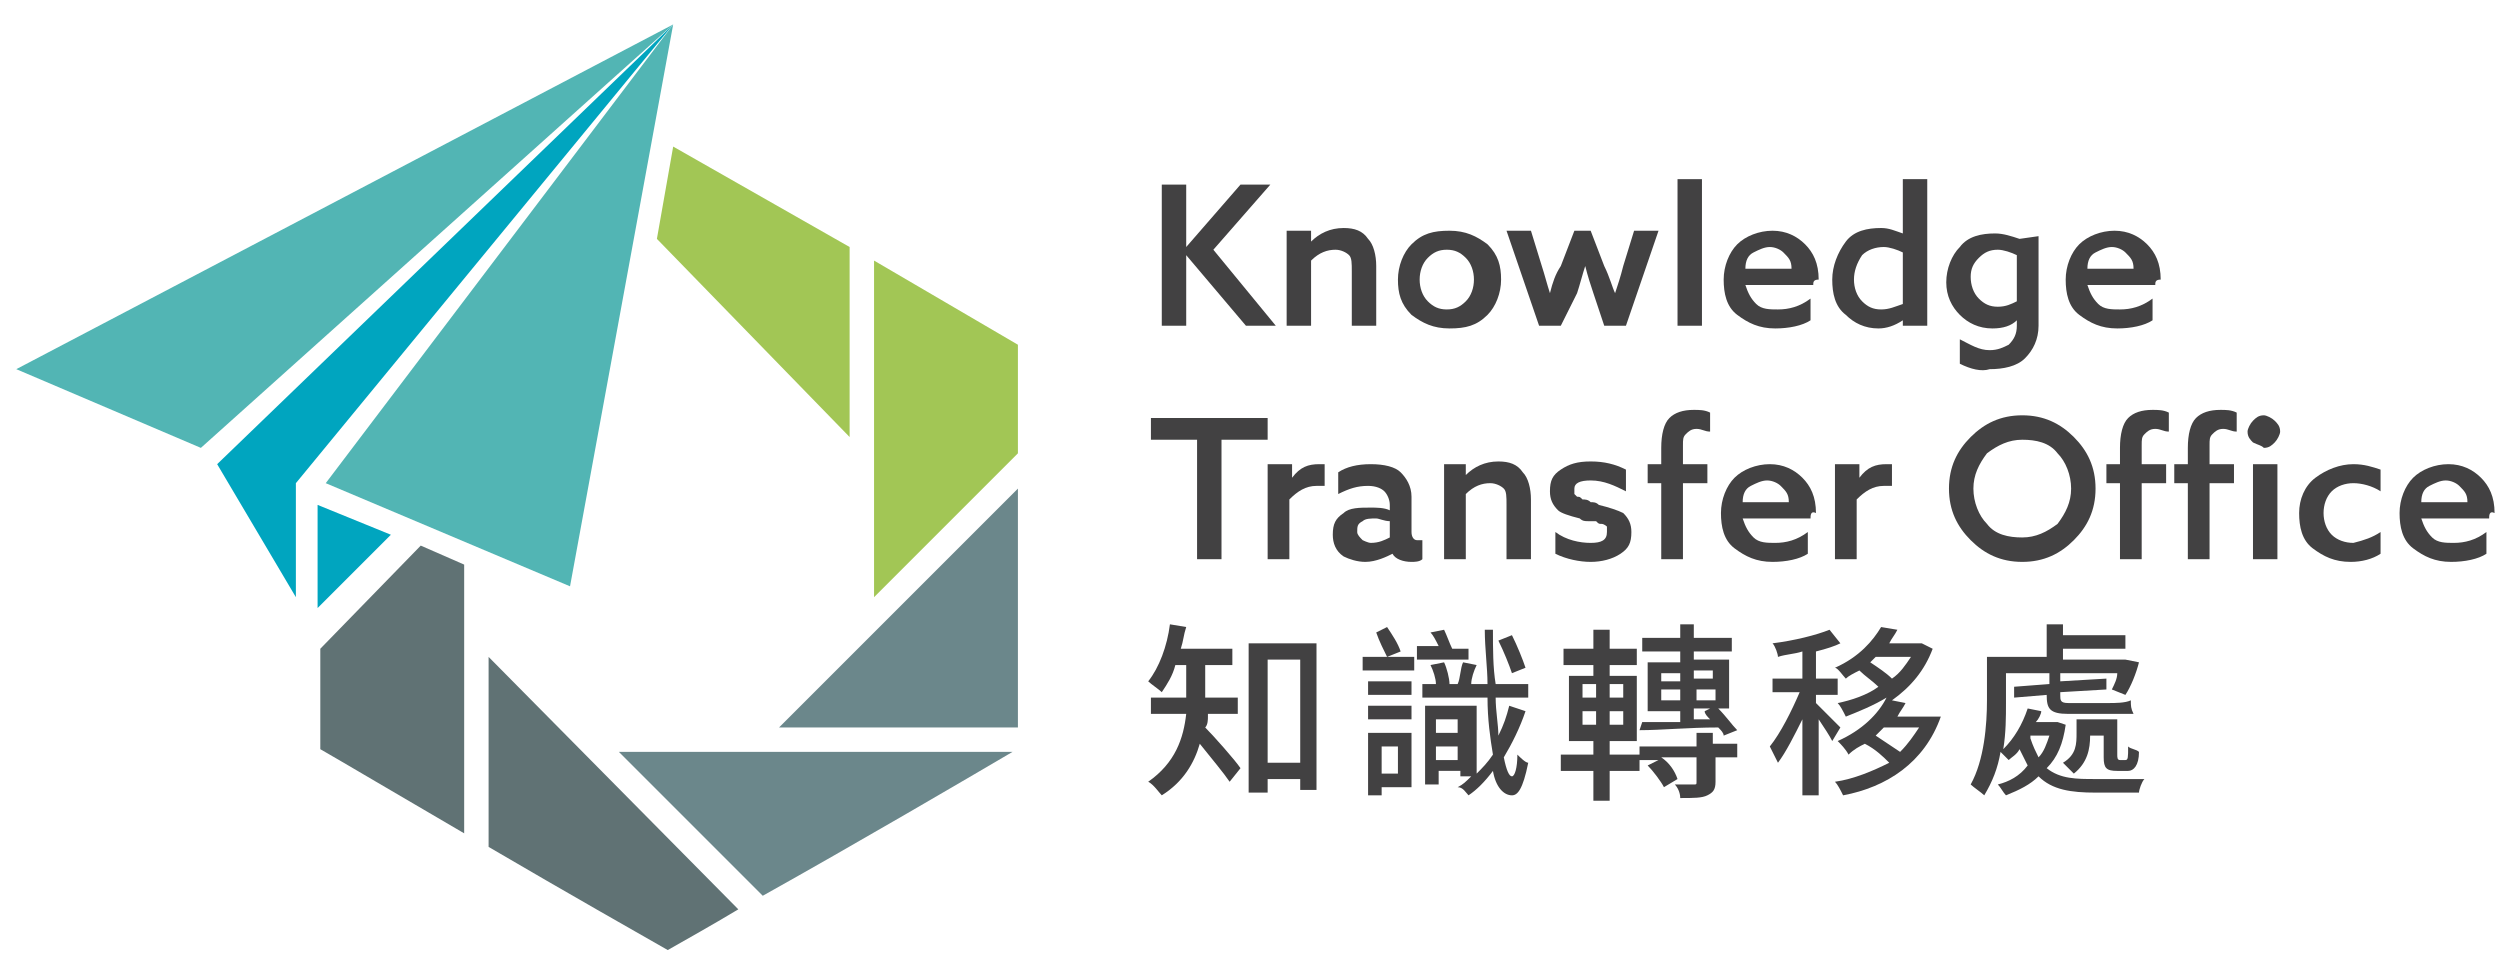 <?xml version="1.0" encoding="utf-8"?>
<!-- Generator: Adobe Illustrator 27.9.0, SVG Export Plug-In . SVG Version: 6.00 Build 0)  -->
<svg version="1.1" id="Layer_1" xmlns="http://www.w3.org/2000/svg" xmlns:xlink="http://www.w3.org/1999/xlink" x="0px" y="0px"
	 viewBox="0 0 92.1 35.6" style="enable-background:new 0 0 92.1 35.6;" xml:space="preserve">
<style type="text/css">
	.st0{fill:#6B878B;}
	.st1{fill:#607274;}
	.st2{fill:#A2C655;}
	.st3{fill-rule:evenodd;clip-rule:evenodd;fill:#52B5B4;}
	.st4{fill-rule:evenodd;clip-rule:evenodd;fill:#00A5BF;}
	.st5{fill:#424142;}
</style>
<g>
	<g>
		<path class="st0" d="M37.3,27.7H22.8l5.3,5.3C31.5,31.1,35.6,28.7,37.3,27.7z"/>
		<polygon class="st0" points="28.7,26.8 37.5,26.8 37.5,18 		"/>
		<path class="st1" d="M18,24.2v7c2.9,1.7,5.9,3.4,6.6,3.8c0.7-0.4,1.6-0.9,2.6-1.5L18,24.2z"/>
		<polygon class="st2" points="32.2,22 37.5,16.7 37.5,12.7 32.2,9.6 		"/>
		<polygon class="st3" points="0.6,13.6 7.4,16.5 24.8,0.9 		"/>
		<polygon class="st4" points="14.4,19.7 11.7,18.6 11.7,22.4 		"/>
		<polygon class="st4" points="8,17.1 10.9,22 10.9,17.8 24.8,0.9 		"/>
		<path class="st1" d="M15.5,20.1l-3.7,3.8v3.7c0.7,0.4,2.9,1.7,5.3,3.1v-9.9L15.5,20.1z"/>
		<polygon class="st3" points="12,17.8 21,21.6 24.8,0.9 		"/>
		<polygon class="st2" points="24.8,5.4 24.2,8.8 31.3,16.1 31.3,9.1 		"/>
	</g>
	<g>
		<path class="st5" d="M42.8,12V6.8h0.9v2.3l0,0l2-2.3h1.1l-2.1,2.4L47,12h-1.1l-2.2-2.6l0,0V12H42.8z"/>
		<path class="st5" d="M47.4,12V8.5h0.9v0.4l0,0c0.3-0.3,0.7-0.5,1.2-0.5c0.4,0,0.7,0.1,0.9,0.4c0.2,0.2,0.3,0.6,0.3,1V12h-0.9v-2
			c0-0.3,0-0.5-0.1-0.6c-0.1-0.1-0.3-0.2-0.5-0.2c-0.3,0-0.6,0.1-0.9,0.4V12H47.4z"/>
		<path class="st5" d="M52,11.6c-0.4-0.4-0.5-0.8-0.5-1.3c0-0.5,0.2-1,0.5-1.3c0.4-0.4,0.8-0.5,1.4-0.5s1,0.2,1.4,0.5
			c0.4,0.4,0.5,0.8,0.5,1.3c0,0.5-0.2,1-0.5,1.3c-0.4,0.4-0.8,0.5-1.4,0.5S52.4,11.9,52,11.6z M52.6,9.5c-0.2,0.2-0.3,0.5-0.3,0.8
			c0,0.3,0.1,0.6,0.3,0.8c0.2,0.2,0.4,0.3,0.7,0.3s0.5-0.1,0.7-0.3c0.2-0.2,0.3-0.5,0.3-0.8c0-0.3-0.1-0.6-0.3-0.8
			c-0.2-0.2-0.4-0.3-0.7-0.3S52.8,9.3,52.6,9.5z"/>
		<path class="st5" d="M56.7,12l-1.2-3.5h0.9l0.4,1.3c0.1,0.3,0.2,0.7,0.3,1h0c0.1-0.4,0.2-0.7,0.4-1L58,8.5h0.6l0.5,1.3
			c0.2,0.4,0.3,0.8,0.4,1h0c0.1-0.3,0.2-0.6,0.3-1l0.4-1.3h0.9L59.9,12h-0.8l-0.4-1.2c-0.1-0.3-0.2-0.6-0.3-1h0
			c-0.1,0.3-0.2,0.7-0.3,1L57.5,12H56.7z"/>
		<path class="st5" d="M61.8,12V6.6h0.9V12H61.8z"/>
		<path class="st5" d="M66.8,10.5h-2.5c0.1,0.3,0.2,0.5,0.4,0.7c0.2,0.2,0.5,0.2,0.8,0.2c0.4,0,0.8-0.1,1.2-0.4v0.8
			c-0.3,0.2-0.8,0.3-1.3,0.3c-0.6,0-1-0.2-1.4-0.5c-0.4-0.3-0.5-0.8-0.5-1.3s0.2-1,0.5-1.3c0.3-0.3,0.8-0.5,1.3-0.5
			c0.5,0,0.9,0.2,1.2,0.5c0.3,0.3,0.5,0.7,0.5,1.3C66.8,10.3,66.8,10.4,66.8,10.5z M65.2,9.1c-0.2,0-0.4,0.1-0.6,0.2
			c-0.2,0.1-0.3,0.3-0.3,0.6H66c0-0.3-0.1-0.4-0.3-0.6C65.6,9.2,65.4,9.1,65.2,9.1z"/>
		<path class="st5" d="M67.5,10.3c0-0.5,0.2-1,0.5-1.4c0.3-0.4,0.8-0.5,1.3-0.5c0.3,0,0.5,0.1,0.8,0.2l0,0v-2H71V12h-0.9v-0.2l0,0
			c-0.3,0.2-0.6,0.3-0.9,0.3c-0.5,0-0.9-0.2-1.2-0.5C67.6,11.3,67.5,10.8,67.5,10.3z M68.3,10.3c0,0.3,0.1,0.6,0.3,0.8
			c0.2,0.2,0.4,0.3,0.7,0.3c0.3,0,0.5-0.1,0.8-0.2V9.3c-0.2-0.1-0.5-0.2-0.7-0.2c-0.3,0-0.6,0.1-0.8,0.3C68.4,9.7,68.3,10,68.3,10.3
			z"/>
		<path class="st5" d="M72.2,13.4v-0.9c0.4,0.2,0.7,0.4,1.1,0.4c0.3,0,0.5-0.1,0.7-0.2c0.2-0.2,0.3-0.4,0.3-0.7v-0.2l0,0
			c-0.2,0.2-0.5,0.3-0.9,0.3c-0.5,0-0.9-0.2-1.2-0.5c-0.3-0.3-0.5-0.7-0.5-1.2c0-0.5,0.2-1,0.5-1.3c0.3-0.4,0.8-0.5,1.3-0.5
			c0.3,0,0.6,0.1,0.9,0.2l0.7-0.1V12c0,0.5-0.2,0.9-0.5,1.2c-0.3,0.3-0.8,0.4-1.3,0.4C73,13.7,72.6,13.6,72.2,13.4z M72.6,10.2
			c0,0.3,0.1,0.6,0.3,0.8c0.2,0.2,0.4,0.3,0.7,0.3c0.3,0,0.5-0.1,0.7-0.2V9.4c-0.2-0.1-0.5-0.2-0.7-0.2c-0.3,0-0.5,0.1-0.7,0.3
			C72.7,9.7,72.6,9.9,72.6,10.2z"/>
		<path class="st5" d="M79.4,10.5h-2.5c0.1,0.3,0.2,0.5,0.4,0.7c0.2,0.2,0.5,0.2,0.8,0.2c0.4,0,0.8-0.1,1.2-0.4v0.8
			c-0.3,0.2-0.8,0.3-1.3,0.3c-0.6,0-1-0.2-1.4-0.5c-0.4-0.3-0.5-0.8-0.5-1.3s0.2-1,0.5-1.3c0.3-0.3,0.8-0.5,1.3-0.5
			c0.5,0,0.9,0.2,1.2,0.5c0.3,0.3,0.5,0.7,0.5,1.3C79.4,10.3,79.4,10.4,79.4,10.5z M77.8,9.1c-0.2,0-0.4,0.1-0.6,0.2
			c-0.2,0.1-0.3,0.3-0.3,0.6h1.7c0-0.3-0.1-0.4-0.3-0.6C78.2,9.2,78,9.1,77.8,9.1z"/>
		<path class="st5" d="M44.1,20.6v-4.4h-1.7v-0.8h4.3v0.8H45v4.4H44.1z"/>
		<path class="st5" d="M46.7,20.6v-3.5h0.9v0.5l0,0c0.3-0.4,0.6-0.5,1-0.5c0.1,0,0.2,0,0.2,0v0.8c-0.1,0-0.2,0-0.3,0
			c-0.4,0-0.7,0.2-1,0.5v2.2H46.7z"/>
		<path class="st5" d="M50.3,20.7c-0.3,0-0.6-0.1-0.8-0.2c-0.3-0.2-0.4-0.5-0.4-0.8c0-0.4,0.1-0.6,0.4-0.8c0.2-0.2,0.6-0.2,1-0.2
			c0.2,0,0.5,0,0.7,0.1v-0.2c0-0.2-0.1-0.4-0.2-0.5c-0.1-0.1-0.3-0.2-0.6-0.2c-0.4,0-0.7,0.1-1.1,0.3v-0.8c0.3-0.2,0.7-0.3,1.2-0.3
			c0.5,0,0.9,0.1,1.1,0.3c0.2,0.2,0.4,0.5,0.4,0.9v1.3c0,0.2,0.1,0.3,0.2,0.3c0.1,0,0.1,0,0.2,0v0.7c-0.1,0.1-0.3,0.1-0.4,0.1
			c-0.3,0-0.6-0.1-0.7-0.3h0C51.1,20.5,50.7,20.7,50.3,20.7z M50.5,20c0.3,0,0.5-0.1,0.7-0.2v-0.6c-0.2,0-0.4-0.1-0.5-0.1
			c-0.2,0-0.4,0-0.5,0.1C50,19.3,50,19.4,50,19.6c0,0.1,0.1,0.2,0.2,0.3C50.2,19.9,50.4,20,50.5,20z"/>
		<path class="st5" d="M53.2,20.6v-3.5H54v0.4l0,0c0.3-0.3,0.7-0.5,1.2-0.5c0.4,0,0.7,0.1,0.9,0.4c0.2,0.2,0.3,0.6,0.3,1v2.2h-0.9
			v-2c0-0.3,0-0.5-0.1-0.6c-0.1-0.1-0.3-0.2-0.5-0.2c-0.3,0-0.6,0.1-0.9,0.4v2.4H53.2z"/>
		<path class="st5" d="M57.3,20.4v-0.8c0.4,0.3,0.9,0.4,1.3,0.4c0.4,0,0.6-0.1,0.6-0.4c0-0.1,0-0.1,0-0.2c0,0-0.1-0.1-0.2-0.1
			c-0.1,0-0.1,0-0.2-0.1c-0.1,0-0.2,0-0.3,0c-0.1,0-0.2,0-0.3-0.1c-0.4-0.1-0.7-0.2-0.8-0.3c-0.2-0.2-0.3-0.4-0.3-0.7
			c0-0.4,0.1-0.6,0.4-0.8c0.3-0.2,0.6-0.3,1.1-0.3c0.5,0,0.9,0.1,1.3,0.3v0.8c-0.4-0.2-0.8-0.4-1.3-0.4c-0.4,0-0.6,0.1-0.6,0.3
			c0,0.1,0,0.1,0,0.2c0,0,0.1,0.1,0.1,0.1c0.1,0,0.1,0,0.2,0.1c0.1,0,0.2,0,0.3,0.1c0.1,0,0.2,0,0.3,0.1c0.4,0.1,0.7,0.2,0.9,0.3
			c0.2,0.2,0.3,0.4,0.3,0.7c0,0.4-0.1,0.6-0.4,0.8c-0.3,0.2-0.7,0.3-1.1,0.3C58.2,20.7,57.7,20.6,57.3,20.4z"/>
		<path class="st5" d="M61.2,20.6v-2.8h-0.5v-0.7h0.5v-0.6c0-0.5,0.1-0.9,0.3-1.1c0.2-0.2,0.5-0.3,0.9-0.3c0.2,0,0.4,0,0.6,0.1v0.7
			c-0.2,0-0.3-0.1-0.5-0.1c-0.2,0-0.3,0.1-0.4,0.2c-0.1,0.1-0.1,0.2-0.1,0.4v0.7h0.9v0.7h-0.9v2.8H61.2z"/>
		<path class="st5" d="M66.7,19.1h-2.5c0.1,0.3,0.2,0.5,0.4,0.7c0.2,0.2,0.5,0.2,0.8,0.2c0.4,0,0.8-0.1,1.2-0.4v0.8
			c-0.3,0.2-0.8,0.3-1.3,0.3c-0.6,0-1-0.2-1.4-0.5c-0.4-0.3-0.5-0.8-0.5-1.3c0-0.5,0.2-1,0.5-1.3c0.3-0.3,0.8-0.5,1.3-0.5
			c0.5,0,0.9,0.2,1.2,0.5c0.3,0.3,0.5,0.7,0.5,1.3C66.7,18.8,66.7,19,66.7,19.1z M65.1,17.7c-0.2,0-0.4,0.1-0.6,0.2
			c-0.2,0.1-0.3,0.3-0.3,0.6h1.7c0-0.3-0.1-0.4-0.3-0.6C65.5,17.8,65.3,17.7,65.1,17.7z"/>
		<path class="st5" d="M67.6,20.6v-3.5h0.9v0.5l0,0c0.3-0.4,0.6-0.5,1-0.5c0.1,0,0.2,0,0.2,0v0.8c-0.1,0-0.2,0-0.3,0
			c-0.4,0-0.7,0.2-1,0.5v2.2H67.6z"/>
		<path class="st5" d="M76.4,19.9c-0.5,0.5-1.1,0.8-1.9,0.8s-1.4-0.3-1.9-0.8c-0.5-0.5-0.8-1.1-0.8-1.9s0.3-1.4,0.8-1.9
			c0.5-0.5,1.1-0.8,1.9-0.8s1.4,0.3,1.9,0.8c0.5,0.5,0.8,1.1,0.8,1.9S76.9,19.4,76.4,19.9z M73.2,19.3c0.3,0.4,0.8,0.5,1.3,0.5
			c0.5,0,0.9-0.2,1.3-0.5c0.3-0.4,0.5-0.8,0.5-1.3c0-0.5-0.2-1-0.5-1.3c-0.3-0.4-0.8-0.5-1.3-0.5c-0.5,0-0.9,0.2-1.3,0.5
			c-0.3,0.4-0.5,0.8-0.5,1.3C72.7,18.5,72.9,19,73.2,19.3z"/>
		<path class="st5" d="M78.1,20.6v-2.8h-0.5v-0.7h0.5v-0.6c0-0.5,0.1-0.9,0.3-1.1c0.2-0.2,0.5-0.3,0.9-0.3c0.2,0,0.4,0,0.6,0.1v0.7
			c-0.2,0-0.3-0.1-0.5-0.1c-0.2,0-0.3,0.1-0.4,0.2c-0.1,0.1-0.1,0.2-0.1,0.4v0.7h0.9v0.7h-0.9v2.8H78.1z"/>
		<path class="st5" d="M80.6,20.6v-2.8h-0.5v-0.7h0.5v-0.6c0-0.5,0.1-0.9,0.3-1.1c0.2-0.2,0.5-0.3,0.9-0.3c0.2,0,0.4,0,0.6,0.1v0.7
			c-0.2,0-0.3-0.1-0.5-0.1c-0.2,0-0.3,0.1-0.4,0.2c-0.1,0.1-0.1,0.2-0.1,0.4v0.7h0.9v0.7h-0.9v2.8H80.6z M83,16.3
			c-0.1-0.1-0.2-0.2-0.2-0.4c0-0.1,0.1-0.3,0.2-0.4c0.1-0.1,0.2-0.2,0.4-0.2c0.1,0,0.3,0.1,0.4,0.2c0.1,0.1,0.2,0.2,0.2,0.4
			c0,0.1-0.1,0.3-0.2,0.4c-0.1,0.1-0.2,0.2-0.4,0.2C83.3,16.4,83.2,16.4,83,16.3z M83,20.6v-3.5h0.9v3.5H83z"/>
		<path class="st5" d="M87.7,19.6v0.8c-0.3,0.2-0.7,0.3-1.1,0.3c-0.6,0-1-0.2-1.4-0.5c-0.4-0.3-0.5-0.8-0.5-1.3c0-0.5,0.2-1,0.6-1.3
			c0.4-0.3,0.9-0.5,1.4-0.5c0.4,0,0.7,0.1,1,0.2v0.8c-0.3-0.2-0.7-0.3-1-0.3c-0.3,0-0.6,0.1-0.8,0.3c-0.2,0.2-0.3,0.5-0.3,0.8
			c0,0.3,0.1,0.6,0.3,0.8c0.2,0.2,0.5,0.3,0.8,0.3C87.1,19.9,87.4,19.8,87.7,19.6z"/>
		<path class="st5" d="M91.7,19.1h-2.5c0.1,0.3,0.2,0.5,0.4,0.7c0.2,0.2,0.5,0.2,0.8,0.2c0.4,0,0.8-0.1,1.2-0.4v0.8
			c-0.3,0.2-0.8,0.3-1.3,0.3c-0.6,0-1-0.2-1.4-0.5c-0.4-0.3-0.5-0.8-0.5-1.3c0-0.5,0.2-1,0.5-1.3c0.3-0.3,0.8-0.5,1.3-0.5
			c0.5,0,0.9,0.2,1.2,0.5c0.3,0.3,0.5,0.7,0.5,1.3C91.7,18.8,91.7,19,91.7,19.1z M90.1,17.7c-0.2,0-0.4,0.1-0.6,0.2
			c-0.2,0.1-0.3,0.3-0.3,0.6h1.7c0-0.3-0.1-0.4-0.3-0.6C90.5,17.8,90.3,17.7,90.1,17.7z"/>
		<path class="st5" d="M44.5,26.4c0,0.1,0,0.3-0.1,0.4c0.3,0.3,1.1,1.2,1.3,1.5l-0.4,0.5c-0.2-0.3-0.7-0.9-1.1-1.4
			c-0.2,0.7-0.6,1.4-1.4,1.9c-0.1-0.1-0.3-0.4-0.5-0.5c1-0.7,1.3-1.6,1.4-2.5h-1.3v-0.6h1.3v-0.2v-1h-0.4c-0.1,0.4-0.3,0.7-0.5,1
			c-0.1-0.1-0.4-0.3-0.5-0.4c0.4-0.5,0.7-1.3,0.8-2.1l0.6,0.1c-0.1,0.3-0.1,0.5-0.2,0.8h1.9v0.6h-1v1c0,0.1,0,0.1,0,0.2h1.2v0.6
			H44.5z M48.5,23.7v5.4h-0.6v-0.4h-1.2v0.5H46v-5.5H48.5z M47.9,28.1v-3.8h-1.2v3.8H47.9z"/>
		<path class="st5" d="M50.2,24.2h1.9v0.5h-1.9V24.2z M52,29h-1.1v0.3h-0.5V27H52V29z M52,25.6h-1.6v-0.5H52V25.6z M50.4,26H52v0.5
			h-1.6V26z M51.1,24.2c-0.1-0.2-0.3-0.6-0.4-0.9l0.4-0.2c0.2,0.3,0.4,0.6,0.5,0.9L51.1,24.2z M50.9,27.5v1h0.6v-1H50.9z M56.2,26.2
			c-0.2,0.6-0.5,1.2-0.8,1.7c0.1,0.5,0.2,0.7,0.3,0.7c0.1,0,0.2-0.3,0.2-0.8c0.1,0.1,0.3,0.3,0.4,0.3c-0.2,1-0.4,1.2-0.6,1.2
			c-0.3,0-0.6-0.3-0.7-0.9c-0.3,0.4-0.6,0.7-0.9,0.9c-0.1-0.1-0.2-0.3-0.4-0.3c0.2-0.1,0.3-0.2,0.5-0.4h-0.4v-0.2h-0.8v0.5h-0.5V26
			h1.9v2.5c0.2-0.2,0.4-0.4,0.6-0.7c-0.1-0.6-0.2-1.3-0.2-2.1h-2.4v-0.5h0.5c0-0.2-0.1-0.5-0.2-0.7l0.5-0.1c0.1,0.2,0.2,0.6,0.2,0.8
			h0.3c0.1-0.2,0.1-0.6,0.2-0.8l0.5,0.1c-0.1,0.2-0.2,0.5-0.2,0.7h0.6c0-0.6-0.1-1.3-0.1-2H55c0,0.7,0,1.4,0.1,2h1.2v0.5h-1.2
			c0,0.5,0.1,1,0.1,1.4c0.2-0.4,0.3-0.7,0.4-1.1L56.2,26.2z M54.3,24.3h-2.1v-0.5h0.8c-0.1-0.2-0.2-0.4-0.3-0.5l0.5-0.1
			c0.1,0.2,0.2,0.5,0.3,0.7h0.6V24.3z M52.9,26.4V27h0.8v-0.5H52.9z M53.7,28v-0.5h-0.8V28H53.7z M55.7,24.8
			c-0.1-0.3-0.3-0.8-0.5-1.2l0.5-0.2c0.2,0.4,0.4,0.9,0.5,1.2L55.7,24.8z"/>
		<path class="st5" d="M63.2,27.4H64v0.5h-0.8v0.9c0,0.3-0.1,0.4-0.3,0.5c-0.2,0.1-0.5,0.1-1,0.1c0-0.2-0.1-0.4-0.2-0.5
			c0.3,0,0.6,0,0.7,0c0.1,0,0.1,0,0.1-0.1v-0.9h-1.3c0.3,0.2,0.5,0.5,0.6,0.8l-0.5,0.3c-0.1-0.2-0.4-0.6-0.6-0.8l0.4-0.2h-0.7v0.4
			h-1.1v1.1h-0.6v-1.1h-1.2v-0.6h1.2v-0.5h-0.9v-2.4h0.9v-0.4h-1.1v-0.6h1.1v-0.7h0.6v0.7h1v0.6h-1v0.4h1v2.4h-1v0.5h1.1v-0.3h2.1
			V27h0.6V27.4z M58.3,25.7h0.5v-0.5h-0.5V25.7z M58.3,26.7h0.5v-0.5h-0.5V26.7z M59.8,25.2h-0.5v0.5h0.5V25.2z M59.8,26.2h-0.5v0.5
			h0.5V26.2z M60.5,26.6c0.4,0,0.9,0,1.4,0v-0.4h-1.2v-1.8h1.2V24h-1.4v-0.5h1.4v-0.5h0.5v0.5h1.4V24h-1.4v0.3h1.3v1.8h-0.4
			c0.3,0.3,0.5,0.6,0.7,0.8l-0.5,0.2c0-0.1-0.1-0.2-0.2-0.3c-1.1,0-2.1,0.1-2.9,0.1L60.5,26.6z M61.2,25.1h0.7v-0.3h-0.7V25.1z
			 M61.9,25.8v-0.4h-0.7v0.4H61.9z M62.4,24.7v0.3h0.7v-0.3H62.4z M63.2,25.4h-0.7v0.4h0.7V25.4z M62.4,26.5l0.6,0
			c-0.1-0.1-0.2-0.2-0.2-0.3l0.2-0.1h-0.6V26.5z"/>
		<path class="st5" d="M67.5,27.3c-0.1-0.2-0.3-0.5-0.5-0.8v2.8h-0.6v-2.8c-0.3,0.6-0.6,1.2-0.9,1.6c-0.1-0.2-0.2-0.4-0.3-0.6
			c0.4-0.5,0.8-1.3,1.1-2h-1V25h1.1V24c-0.3,0.1-0.6,0.1-0.9,0.2c0-0.1-0.1-0.4-0.2-0.5c0.8-0.1,1.6-0.3,2.1-0.5l0.4,0.5
			c-0.2,0.1-0.5,0.2-0.9,0.3V25h0.8v0.6h-0.8v0.3c0.2,0.2,0.8,0.8,0.9,0.9L67.5,27.3z M71.5,26.4c-0.6,1.7-2,2.6-3.6,2.9
			c-0.1-0.2-0.2-0.4-0.3-0.5c0.7-0.1,1.4-0.4,2-0.7c-0.2-0.2-0.5-0.5-0.9-0.7c-0.2,0.1-0.4,0.2-0.6,0.4c-0.1-0.2-0.3-0.4-0.4-0.5
			c0.9-0.4,1.5-1,1.8-1.6c-0.5,0.3-1,0.5-1.5,0.7c-0.1-0.2-0.2-0.4-0.3-0.5c0.5-0.1,1.1-0.3,1.5-0.6c-0.2-0.2-0.5-0.4-0.7-0.6
			c-0.2,0.1-0.4,0.2-0.5,0.3c-0.1-0.1-0.3-0.4-0.4-0.4c0.9-0.4,1.4-1,1.7-1.5l0.6,0.1c-0.1,0.2-0.2,0.3-0.3,0.5h1.1l0.1,0l0.4,0.2
			c-0.3,0.8-0.8,1.4-1.5,1.9l0.5,0.1c-0.1,0.2-0.2,0.3-0.3,0.5H71l0.1,0L71.5,26.4z M69.1,24.2c-0.1,0.1-0.1,0.1-0.2,0.2
			c0.3,0.2,0.6,0.4,0.8,0.6c0.3-0.2,0.5-0.5,0.7-0.8H69.1z M69.4,26.8c-0.1,0.1-0.2,0.2-0.3,0.3c0.3,0.2,0.6,0.4,0.9,0.6
			c0.3-0.3,0.5-0.6,0.7-0.9H69.4z"/>
		<path class="st5" d="M76.1,26.7c-0.1,0.7-0.3,1.2-0.7,1.6c0.5,0.4,1.1,0.4,1.8,0.4c0.2,0,1.5,0,1.8,0c-0.1,0.1-0.2,0.4-0.2,0.5
			h-1.6c-0.9,0-1.6-0.1-2.1-0.6c-0.3,0.3-0.7,0.5-1.2,0.7c-0.1-0.1-0.2-0.3-0.3-0.4c0.4-0.1,0.8-0.3,1.1-0.7
			c-0.1-0.2-0.2-0.4-0.3-0.6c-0.1,0.2-0.3,0.3-0.4,0.4c-0.1-0.1-0.2-0.2-0.3-0.3c-0.1,0.6-0.3,1.1-0.6,1.6c-0.1-0.1-0.4-0.3-0.5-0.4
			c0.5-0.9,0.6-2.2,0.6-3.1v-1.6h2.2v-1.2h0.6v0.4h2.3v0.5h-2.3v0.4h2.2l0.1,0l0.5,0.1c-0.1,0.4-0.3,0.9-0.5,1.2l-0.5-0.2
			c0.1-0.2,0.2-0.4,0.2-0.6h-2.1v0.3l1.7-0.1l0,0.4l-1.7,0.1v0.1c0,0.2,0,0.3,0.3,0.3h1.5c0.2,0,0.6,0,0.8-0.1c0,0.2,0,0.3,0.1,0.5
			c-0.1,0-0.5,0-0.8,0h-1.6c-0.7,0-0.8-0.2-0.8-0.7v0l-1.2,0.1l0-0.4l1.3-0.1v-0.4h-1.6v1.1c0,0.5,0,1.1-0.1,1.7
			c0.4-0.4,0.7-0.9,0.9-1.5l0.5,0.1c0,0.1-0.1,0.3-0.2,0.4h0.7l0.1,0L76.1,26.7z M74.8,27.2c0.1,0.3,0.2,0.5,0.3,0.7
			c0.2-0.2,0.3-0.5,0.4-0.8h-0.7L74.8,27.2z M78,28.4c-0.4,0-0.5-0.1-0.5-0.5v-0.8H77v0c0,0.5-0.1,1-0.6,1.4
			c-0.1-0.1-0.3-0.3-0.4-0.4c0.5-0.3,0.5-0.7,0.5-1.1v-0.5H78v1.3c0,0.1,0,0.2,0.1,0.2h0.2c0.1,0,0.1-0.1,0.1-0.5
			c0.1,0.1,0.3,0.1,0.4,0.2c0,0.5-0.2,0.7-0.4,0.7H78z"/>
	</g>
</g>
</svg>
